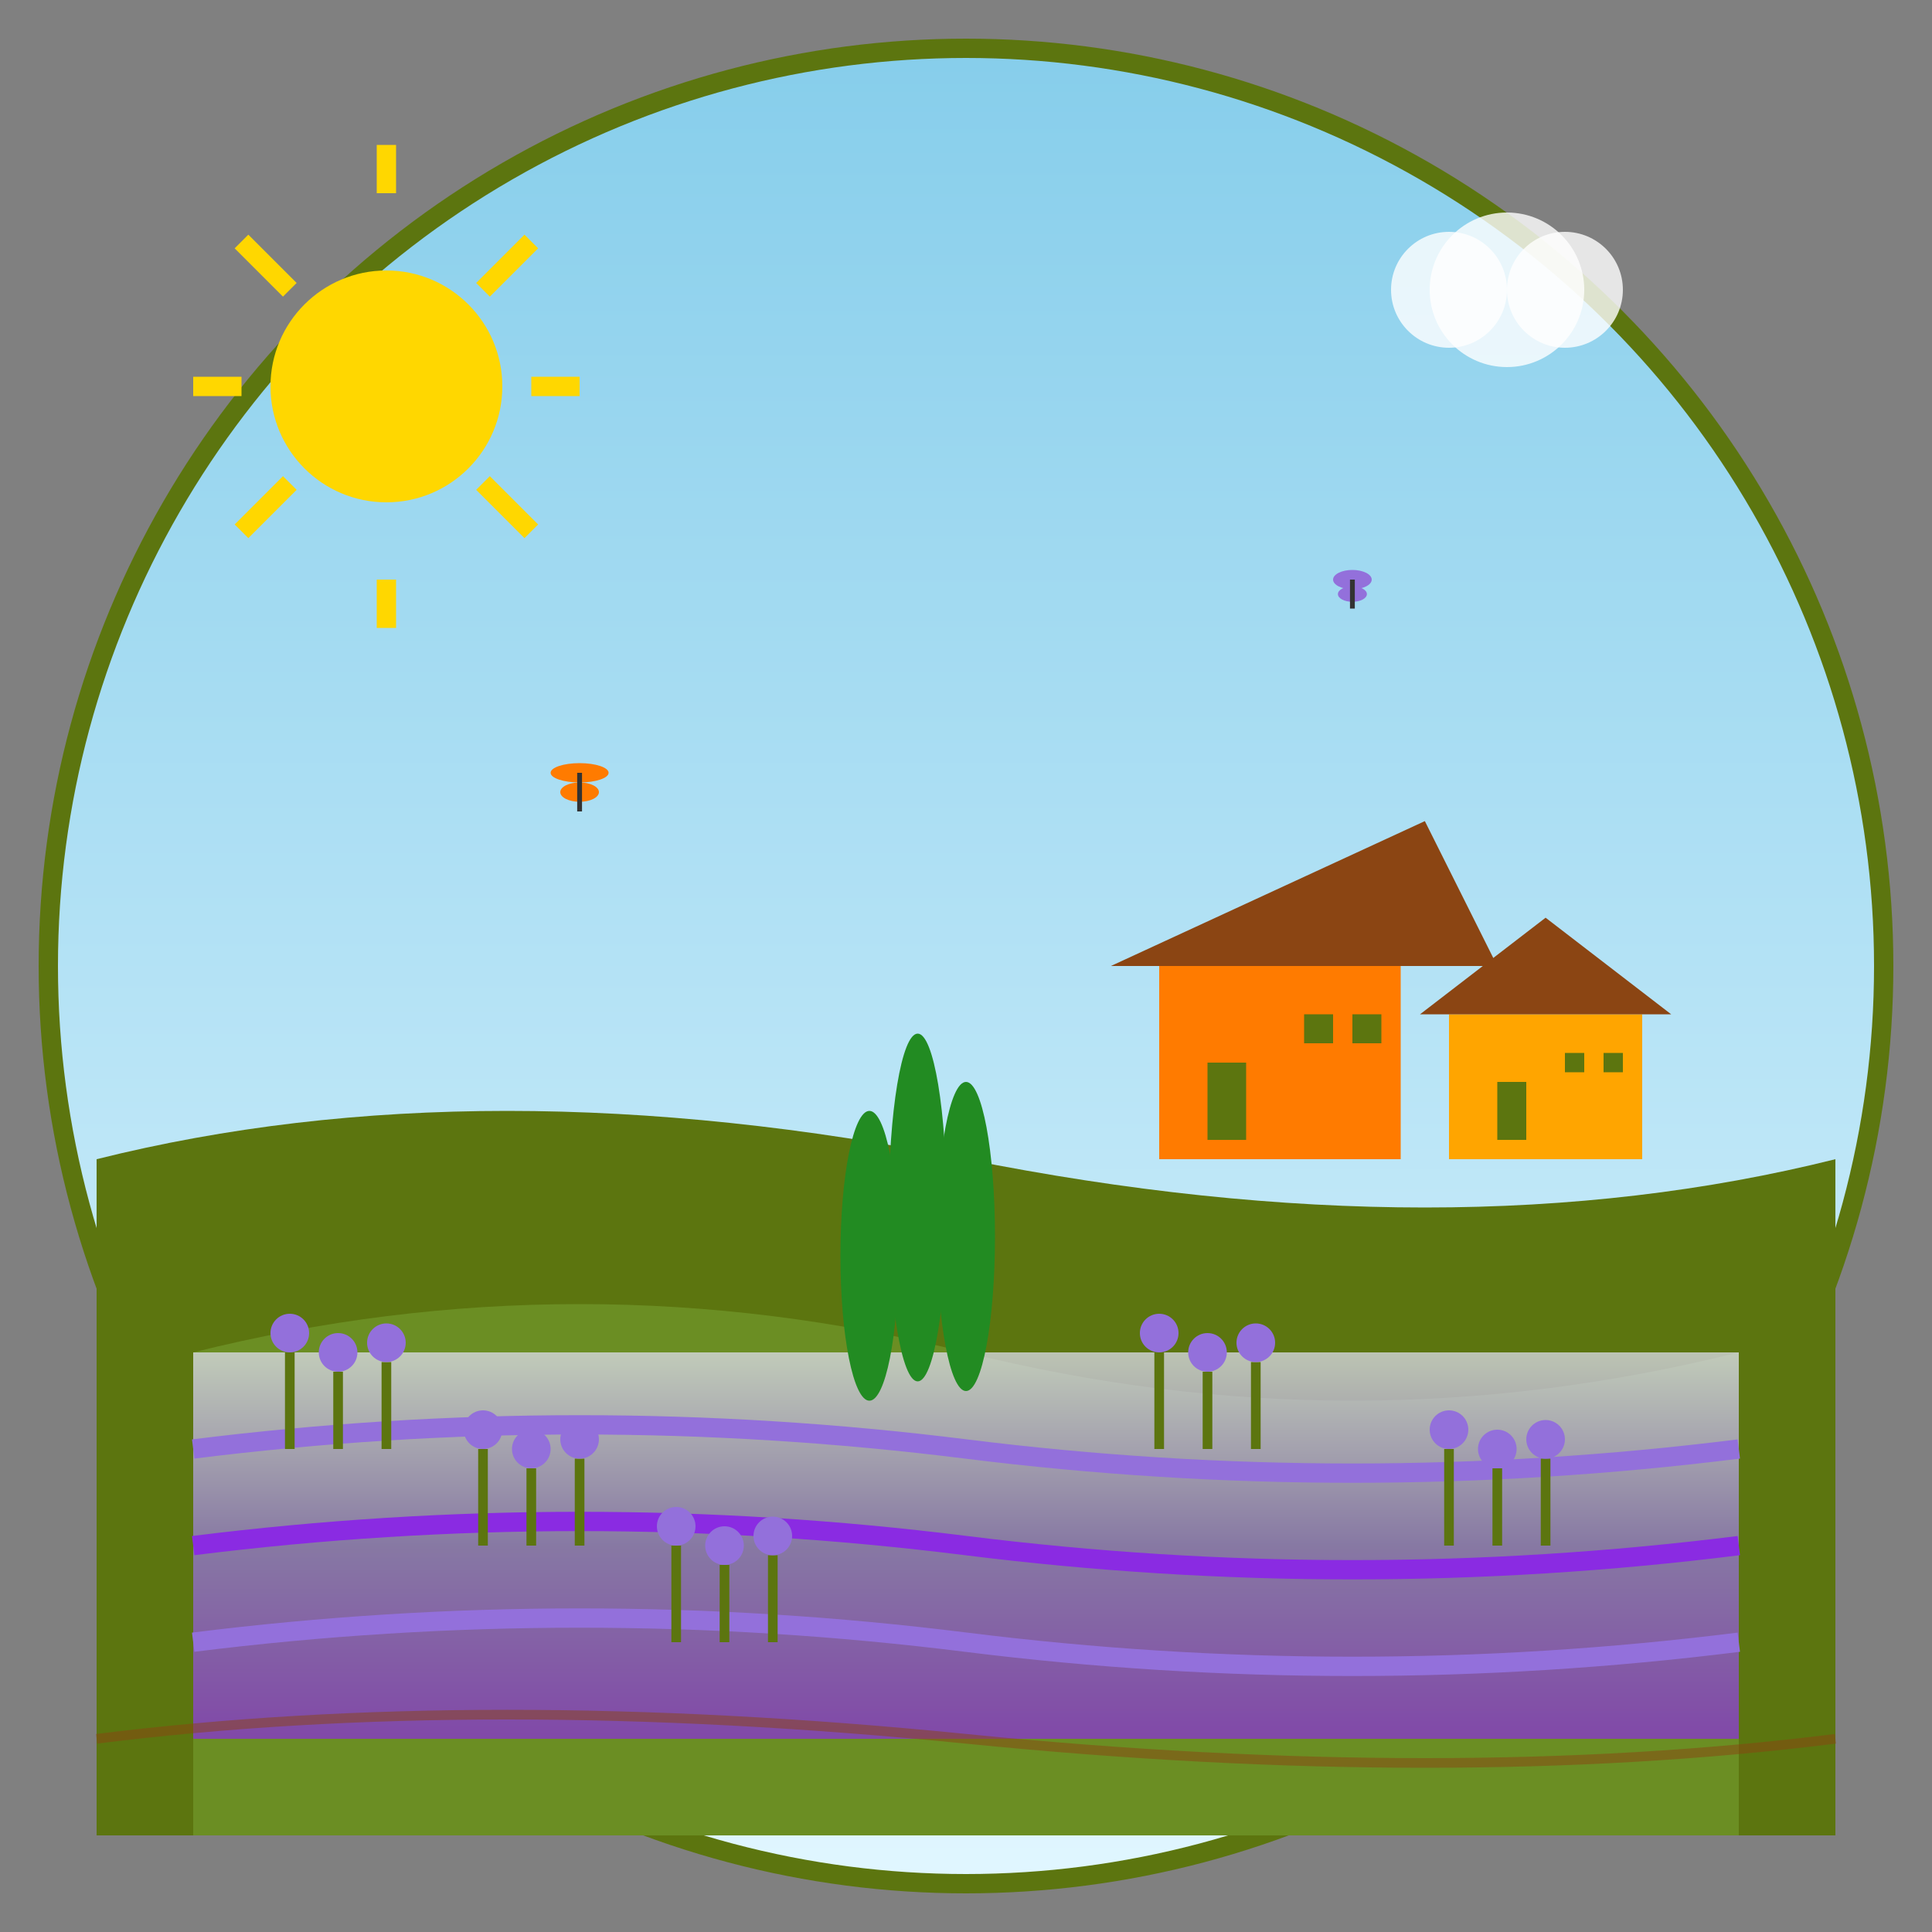<svg width="200" height="200" viewBox="0 0 200 200" fill="none" xmlns="http://www.w3.org/2000/svg">
  <rect x="0" y="0" width="200" height="200" fill="#808080" stroke="none"/>
  <defs>
    <linearGradient id="lavenderGradient" x1="0%" y1="0%" x2="0%" y2="100%">
      <stop offset="0%" stop-color="#E6E6FA"/>
      <stop offset="50%" stop-color="#9370DB"/>
      <stop offset="100%" stop-color="#8A2BE2"/>
    </linearGradient>
    <linearGradient id="skyGradient" x1="0%" y1="0%" x2="0%" y2="100%">
      <stop offset="0%" stop-color="#87CEEB"/>
      <stop offset="100%" stop-color="#E0F6FF"/>
    </linearGradient>
  </defs>
  
  <!-- Background -->
  <circle cx="100" cy="100" r="95" fill="url(#skyGradient)" stroke="#5c750f" stroke-width="2"/>
  
  <!-- Hills -->
  <path d="M10 120Q50 110 100 120T190 120L190 190L10 190Z" fill="#5c750f"/>
  <path d="M20 140Q60 130 100 140T180 140L180 190L20 190Z" fill="#6B8E23"/>
  
  <!-- Lavender fields -->
  <rect x="20" y="140" width="160" height="40" fill="url(#lavenderGradient)" opacity="0.7"/>
  
  <!-- Lavender rows -->
  <path d="M20 150Q60 145 100 150T180 150" stroke="#9370DB" stroke-width="2" fill="none"/>
  <path d="M20 160Q60 155 100 160T180 160" stroke="#8A2BE2" stroke-width="2" fill="none"/>
  <path d="M20 170Q60 165 100 170T180 170" stroke="#9370DB" stroke-width="2" fill="none"/>
  
  <!-- Lavender stems -->
  <g stroke="#5c750f" stroke-width="1">
    <line x1="30" y1="150" x2="30" y2="140"/>
    <line x1="35" y1="150" x2="35" y2="142"/>
    <line x1="40" y1="150" x2="40" y2="141"/>
    <line x1="50" y1="160" x2="50" y2="150"/>
    <line x1="55" y1="160" x2="55" y2="152"/>
    <line x1="60" y1="160" x2="60" y2="151"/>
    <line x1="70" y1="170" x2="70" y2="160"/>
    <line x1="75" y1="170" x2="75" y2="162"/>
    <line x1="80" y1="170" x2="80" y2="161"/>
    <line x1="120" y1="150" x2="120" y2="140"/>
    <line x1="125" y1="150" x2="125" y2="142"/>
    <line x1="130" y1="150" x2="130" y2="141"/>
    <line x1="150" y1="160" x2="150" y2="150"/>
    <line x1="155" y1="160" x2="155" y2="152"/>
    <line x1="160" y1="160" x2="160" y2="151"/>
  </g>
  
  <!-- Lavender flowers -->
  <g fill="#9370DB">
    <circle cx="30" cy="138" r="2"/>
    <circle cx="35" cy="140" r="2"/>
    <circle cx="40" cy="139" r="2"/>
    <circle cx="50" cy="148" r="2"/>
    <circle cx="55" cy="150" r="2"/>
    <circle cx="60" cy="149" r="2"/>
    <circle cx="70" cy="158" r="2"/>
    <circle cx="75" cy="160" r="2"/>
    <circle cx="80" cy="159" r="2"/>
    <circle cx="120" cy="138" r="2"/>
    <circle cx="125" cy="140" r="2"/>
    <circle cx="130" cy="139" r="2"/>
    <circle cx="150" cy="148" r="2"/>
    <circle cx="155" cy="150" r="2"/>
    <circle cx="160" cy="149" r="2"/>
  </g>
  
  <!-- Village houses -->
  <rect x="120" y="100" width="25" height="20" fill="#ff7b00"/>
  <path d="M115 100L147.5 85L155 100Z" fill="#8B4513"/>
  <rect x="125" y="110" width="4" height="8" fill="#5c750f"/>
  <rect x="135" y="105" width="3" height="3" fill="#5c750f"/>
  <rect x="140" y="105" width="3" height="3" fill="#5c750f"/>
  
  <rect x="150" y="105" width="20" height="15" fill="#FFA500"/>
  <path d="M147 105L160 95L173 105Z" fill="#8B4513"/>
  <rect x="155" y="112" width="3" height="6" fill="#5c750f"/>
  <rect x="162" y="109" width="2" height="2" fill="#5c750f"/>
  <rect x="166" y="109" width="2" height="2" fill="#5c750f"/>
  
  <!-- Cypress trees -->
  <ellipse cx="90" cy="130" rx="3" ry="15" fill="#228B22"/>
  <ellipse cx="95" cy="125" rx="3" ry="18" fill="#228B22"/>
  <ellipse cx="100" cy="128" rx="3" ry="16" fill="#228B22"/>
  
  <!-- Sun -->
  <circle cx="40" cy="40" r="12" fill="#FFD700"/>
  <path d="M40 20L40 15M55 40L60 40M40 60L40 65M25 40L20 40M50 30L55 25M50 50L55 55M30 30L25 25M30 50L25 55" stroke="#FFD700" stroke-width="2"/>
  
  <!-- Clouds -->
  <circle cx="150" cy="30" r="6" fill="rgba(255,255,255,0.8)"/>
  <circle cx="156" cy="30" r="8" fill="rgba(255,255,255,0.8)"/>
  <circle cx="162" cy="30" r="6" fill="rgba(255,255,255,0.8)"/>
  
  <!-- Butterflies -->
  <g transform="translate(60,80)">
    <ellipse cx="0" cy="0" rx="3" ry="1" fill="#ff7b00"/>
    <ellipse cx="0" cy="2" rx="2" ry="1" fill="#ff7b00"/>
    <line x1="0" y1="0" x2="0" y2="4" stroke="#333" stroke-width="0.5"/>
  </g>
  
  <g transform="translate(140,60)">
    <ellipse cx="0" cy="0" rx="2" ry="1" fill="#9370DB"/>
    <ellipse cx="0" cy="1.5" rx="1.5" ry="0.8" fill="#9370DB"/>
    <line x1="0" y1="0" x2="0" y2="3" stroke="#333" stroke-width="0.5"/>
  </g>
  
  <!-- Ground texture -->
  <path d="M10 180Q50 175 100 180T190 180" stroke="#8B4513" stroke-width="1" fill="none" opacity="0.5"/>
</svg>
